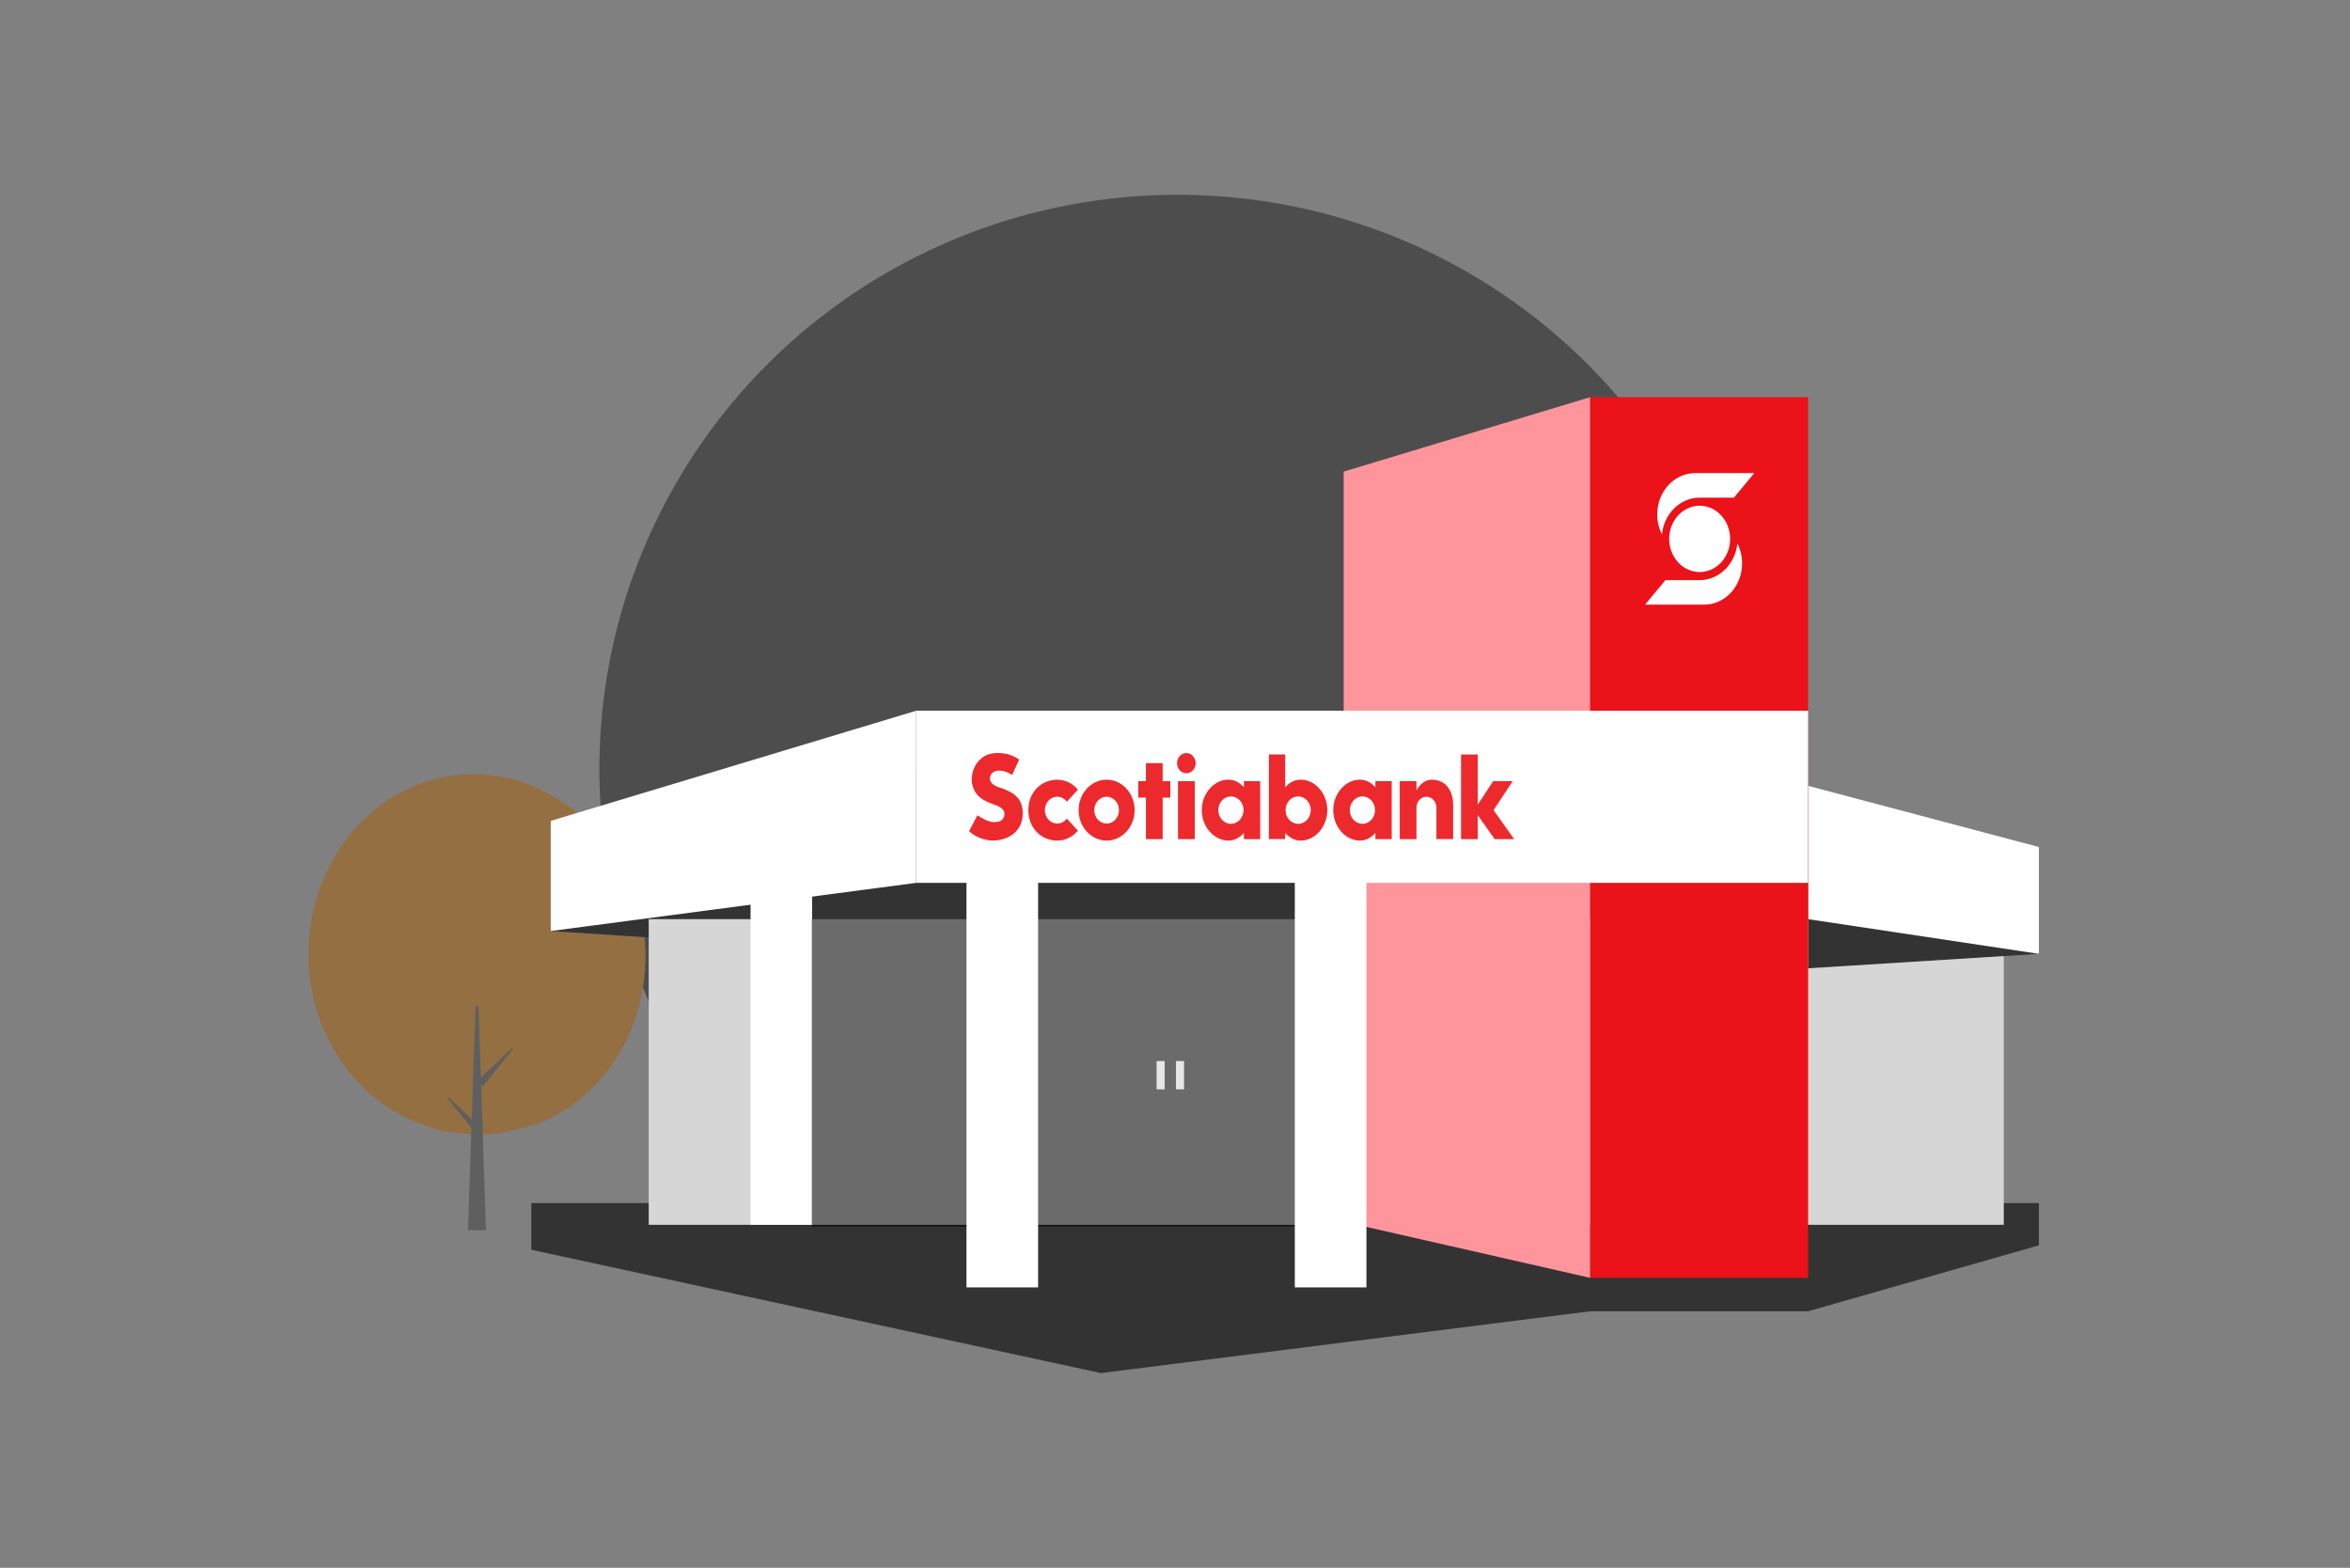 <svg width="724" height="483" viewBox="0 0 724 483" fill="none" xmlns="http://www.w3.org/2000/svg">
<rect x="0" y="0" width="724" height="483" fill="#808080" stroke="none"/>
<ellipse cx="362.786" cy="236.909" rx="178.121" ry="176.909" fill="#4D4D4D"/>
<path d="M198.722 290.582C198 280.99 195.183 272.198 190.261 264.204C187.432 260.702 184.597 257.2 181.768 253.698C178.927 251.002 175.899 248.705 172.696 246.795C167.512 243.293 161.754 240.787 155.648 239.5C146.62 237.623 137.772 238.321 129.092 241.586C120.718 244.831 113.577 250.067 107.676 257.288C98.666 268.411 94.106 283.327 95.146 298.101C95.875 307.809 98.729 316.71 103.714 324.798C108.748 332.852 115.266 339.064 123.272 343.433C126.905 345.818 144.034 350.932 136.825 348.514C137.074 348.602 137.323 348.642 137.585 348.663C142.14 349.211 146.701 349.503 151.274 349.523C151.417 349.523 151.561 349.503 151.704 349.482C156.253 348.879 160.72 347.464 165.188 346.414C173.462 343.21 180.516 338.034 186.348 330.894C195.246 319.907 199.751 305.173 198.722 290.576V290.582Z" fill="#946F42"/>
<path d="M144.184 378.989L146.49 309.989H147.412L149.723 378.989H144.184Z" fill="#5F5F5F"/>
<path d="M147.137 332.899L157.779 322.806L158.054 323.104L148.77 334.674L147.137 332.899Z" fill="#5F5F5F"/>
<path d="M147.136 349.829L137.852 338.265L138.126 337.967L148.769 348.06L147.136 349.829Z" fill="#5F5F5F"/>
<path d="M213.471 370.624H163.692V385.012L339.192 423L489.93 403.959H557.056L628.151 383.657V370.624H588.092" fill="#333333"/>
<path d="M169.662 286.824L413.964 302.858V218.955L169.662 252.886V286.824Z" fill="#333333"/>
<path d="M617.335 283.166H199.857V377.324H617.335V283.166Z" fill="#D6D6D6"/>
<path d="M628.151 293.855L557.057 298.299V242.061L628.151 260.907V293.855Z" fill="#333333"/>
<path d="M628.151 293.855L557.057 283.166V242.061L628.151 260.907V293.855Z" fill="white"/>
<path d="M489.93 393.668L413.963 376.381V145.293L489.93 122.349V393.668Z" fill="#FF959C"/>
<path d="M557.057 122.349H489.931V393.668H557.057V122.349Z" fill="#EB121A"/>
<path d="M250.202 253.834H231.241V377.324H250.202V253.834Z" fill="white"/>
<path d="M169.662 286.824L282.274 271.982V218.955L169.662 252.886V286.824Z" fill="white"/>
<path d="M534.19 153.307H523.641C517.622 153.307 512.668 158.252 512.02 164.607C511.092 162.784 510.568 160.691 510.568 158.462C510.568 151.445 515.802 145.754 522.258 145.754H540.464L534.19 153.307Z" fill="white"/>
<path d="M513.091 178.722H523.64C529.659 178.722 534.613 173.777 535.261 167.423C536.189 169.245 536.713 171.339 536.713 173.567C536.713 180.585 531.479 186.275 525.024 186.275H506.817L513.091 178.722Z" fill="white"/>
<path d="M523.639 176.225C528.825 176.225 533.029 171.654 533.029 166.016C533.029 160.378 528.825 155.808 523.639 155.808C518.453 155.808 514.249 160.378 514.249 166.016C514.249 171.654 518.453 176.225 523.639 176.225Z" fill="white"/>
<path d="M414.891 283.064H250.099V377.911H414.891V283.064Z" fill="black" fill-opacity="0.5"/>
<path d="M420.98 252.886H398.91V396.603H420.98V252.886Z" fill="white"/>
<path d="M319.826 252.886H297.756V396.603H319.826V252.886Z" fill="white"/>
<path d="M557.056 218.955H282.273V271.982H557.056V218.955Z" fill="white"/>
<path d="M340.937 240.197C336.176 240.197 332.307 244.403 332.307 249.579C332.307 254.754 336.176 258.961 340.937 258.961C345.697 258.961 349.567 254.754 349.567 249.579C349.567 244.403 345.697 240.197 340.937 240.197ZM340.937 253.711C338.837 253.711 337.13 251.855 337.13 249.579C337.13 247.303 338.837 245.446 340.937 245.446C343.037 245.446 344.738 247.303 344.738 249.579C344.738 251.855 343.03 253.711 340.937 253.711Z" fill="#EC2A2E"/>
<path d="M360.558 240.637H358.203V235.103H353.044V240.637H350.688V245.718H353.044V258.507H358.203V245.718H360.558V240.637Z" fill="#EC2A2E"/>
<path d="M368.084 240.638H362.925V258.508H368.084V240.638Z" fill="#EC2A2E"/>
<path d="M365.5 231.982C363.917 231.982 362.627 233.384 362.627 235.105C362.627 236.825 363.917 238.227 365.5 238.227C367.083 238.227 368.372 236.825 368.372 235.105C368.372 233.384 367.083 231.982 365.5 231.982Z" fill="#EC2A2E"/>
<path d="M439.465 245.453C441.16 245.453 442.537 246.95 442.537 248.793V258.507H447.696V248.027C447.696 243.272 445.173 240.197 441.185 240.197C439.546 240.197 437.82 240.976 436.394 243.475V240.644H431.234V258.513H436.394V248.8C436.394 246.957 437.771 245.46 439.465 245.46V245.453Z" fill="#EC2A2E"/>
<path d="M455.281 258.508V251.144L460.484 258.508H466.49L460.154 249.58L466.048 240.638H460.017L455.281 247.866V232.428H450.128V258.508H455.281Z" fill="#EC2A2E"/>
<path d="M314.556 253.699C314.923 252.723 315.085 251.741 315.085 250.406C315.085 248.604 314.568 246.992 313.621 245.868C312.518 244.554 310.636 243.47 308.026 242.63C307.452 242.447 306.973 242.25 306.561 242.034C306.1 241.79 305.764 241.492 305.471 241.146C305.135 240.753 305.004 240.286 305.004 239.697C305.004 238.87 305.415 238.301 306.075 237.847C306.91 237.278 308.512 237.217 310.15 237.881C310.724 238.112 311.235 238.362 311.814 238.735L314.007 233.993C313.191 233.465 312.032 232.774 310.867 232.455C309.683 232.13 308.568 231.974 307.365 231.974C306.163 231.974 305.06 232.171 304.094 232.564C303.234 232.909 302.343 233.539 301.589 234.338C300.904 235.063 300.281 236.093 299.925 237.048C299.558 238.023 299.371 239.134 299.371 240.354C299.371 241.573 299.925 243.673 301.315 245.089C302.817 246.62 304.518 247.162 305.203 247.453C305.888 247.744 306.642 247.981 307.122 248.191C307.633 248.415 308.206 248.706 308.537 248.97C308.892 249.255 309.129 249.519 309.291 249.878C309.446 250.23 309.484 250.555 309.453 251.016C309.409 251.605 309.16 252.107 308.717 252.554C308.275 253.001 307.477 253.265 306.35 253.265C305.402 253.265 304.437 252.974 303.471 252.513C302.623 252.107 302.038 251.748 301.134 251.165L298.555 256.049C300.355 257.783 303.272 258.942 305.87 258.942C307.197 258.942 308.574 258.704 309.758 258.264C310.867 257.851 311.97 257.187 312.705 256.476C313.49 255.71 314.207 254.647 314.568 253.685L314.556 253.699Z" fill="#EC2A2E"/>
<path d="M328.675 252.167C327.977 253.108 326.912 253.711 325.715 253.711C323.615 253.711 321.908 251.855 321.908 249.579C321.908 247.303 323.615 245.447 325.715 245.447C326.912 245.447 327.977 246.05 328.675 246.991L332.096 243.272C330.519 241.389 328.239 240.204 325.715 240.204C320.955 240.204 316.818 243.882 316.818 249.586C316.818 255.289 320.961 258.968 325.715 258.968C328.239 258.968 330.513 257.782 332.096 255.892L328.675 252.173V252.167Z" fill="#EC2A2E"/>
<path d="M388.255 258.508V240.638H383.227V242.514L382.759 242.06C381.501 240.834 380.086 240.191 378.429 240.191C373.993 240.191 370.242 244.485 370.242 249.573C370.242 254.66 373.993 258.955 378.429 258.955C380.086 258.955 381.501 258.304 382.759 257.085L383.227 256.631V258.508H388.255ZM379.233 253.793C377.089 253.793 375.351 251.903 375.351 249.573C375.351 247.242 377.089 245.353 379.233 245.353C381.376 245.353 383.115 247.249 383.115 249.573C383.115 251.896 381.37 253.793 379.233 253.793Z" fill="#EC2A2E"/>
<path d="M428.768 258.508V240.638H423.74V242.514L423.273 242.06C422.014 240.834 420.6 240.191 418.942 240.191C414.506 240.191 410.755 244.485 410.755 249.573C410.755 254.66 414.506 258.955 418.942 258.955C420.6 258.955 422.014 258.304 423.273 257.085L423.74 256.631V258.508H428.768ZM419.746 253.793C417.603 253.793 415.864 251.903 415.864 249.573C415.864 247.242 417.603 245.353 419.746 245.353C421.89 245.353 423.628 247.249 423.628 249.573C423.628 251.896 421.883 253.793 419.746 253.793Z" fill="#EC2A2E"/>
<path d="M395.949 258.507V256.631L396.416 257.085C397.675 258.311 399.089 258.954 400.747 258.954C405.183 258.954 408.934 254.66 408.934 249.572C408.934 244.485 405.183 240.19 400.747 240.19C399.089 240.19 397.675 240.841 396.416 242.06L395.949 242.514V232.421H390.921V258.501H395.949V258.507ZM396.061 249.572C396.061 247.242 397.806 245.352 399.943 245.352C402.086 245.352 403.825 247.249 403.825 249.572C403.825 251.903 402.086 253.793 399.943 253.793C397.8 253.793 396.061 251.903 396.061 249.572Z" fill="#EC2A2E"/>
<path d="M358.812 326.884H356.326V335.589H358.812V326.884Z" fill="#E6E6E6"/>
<path d="M364.79 326.884H362.303V335.589H364.79V326.884Z" fill="#E6E6E6"/>
</svg>
